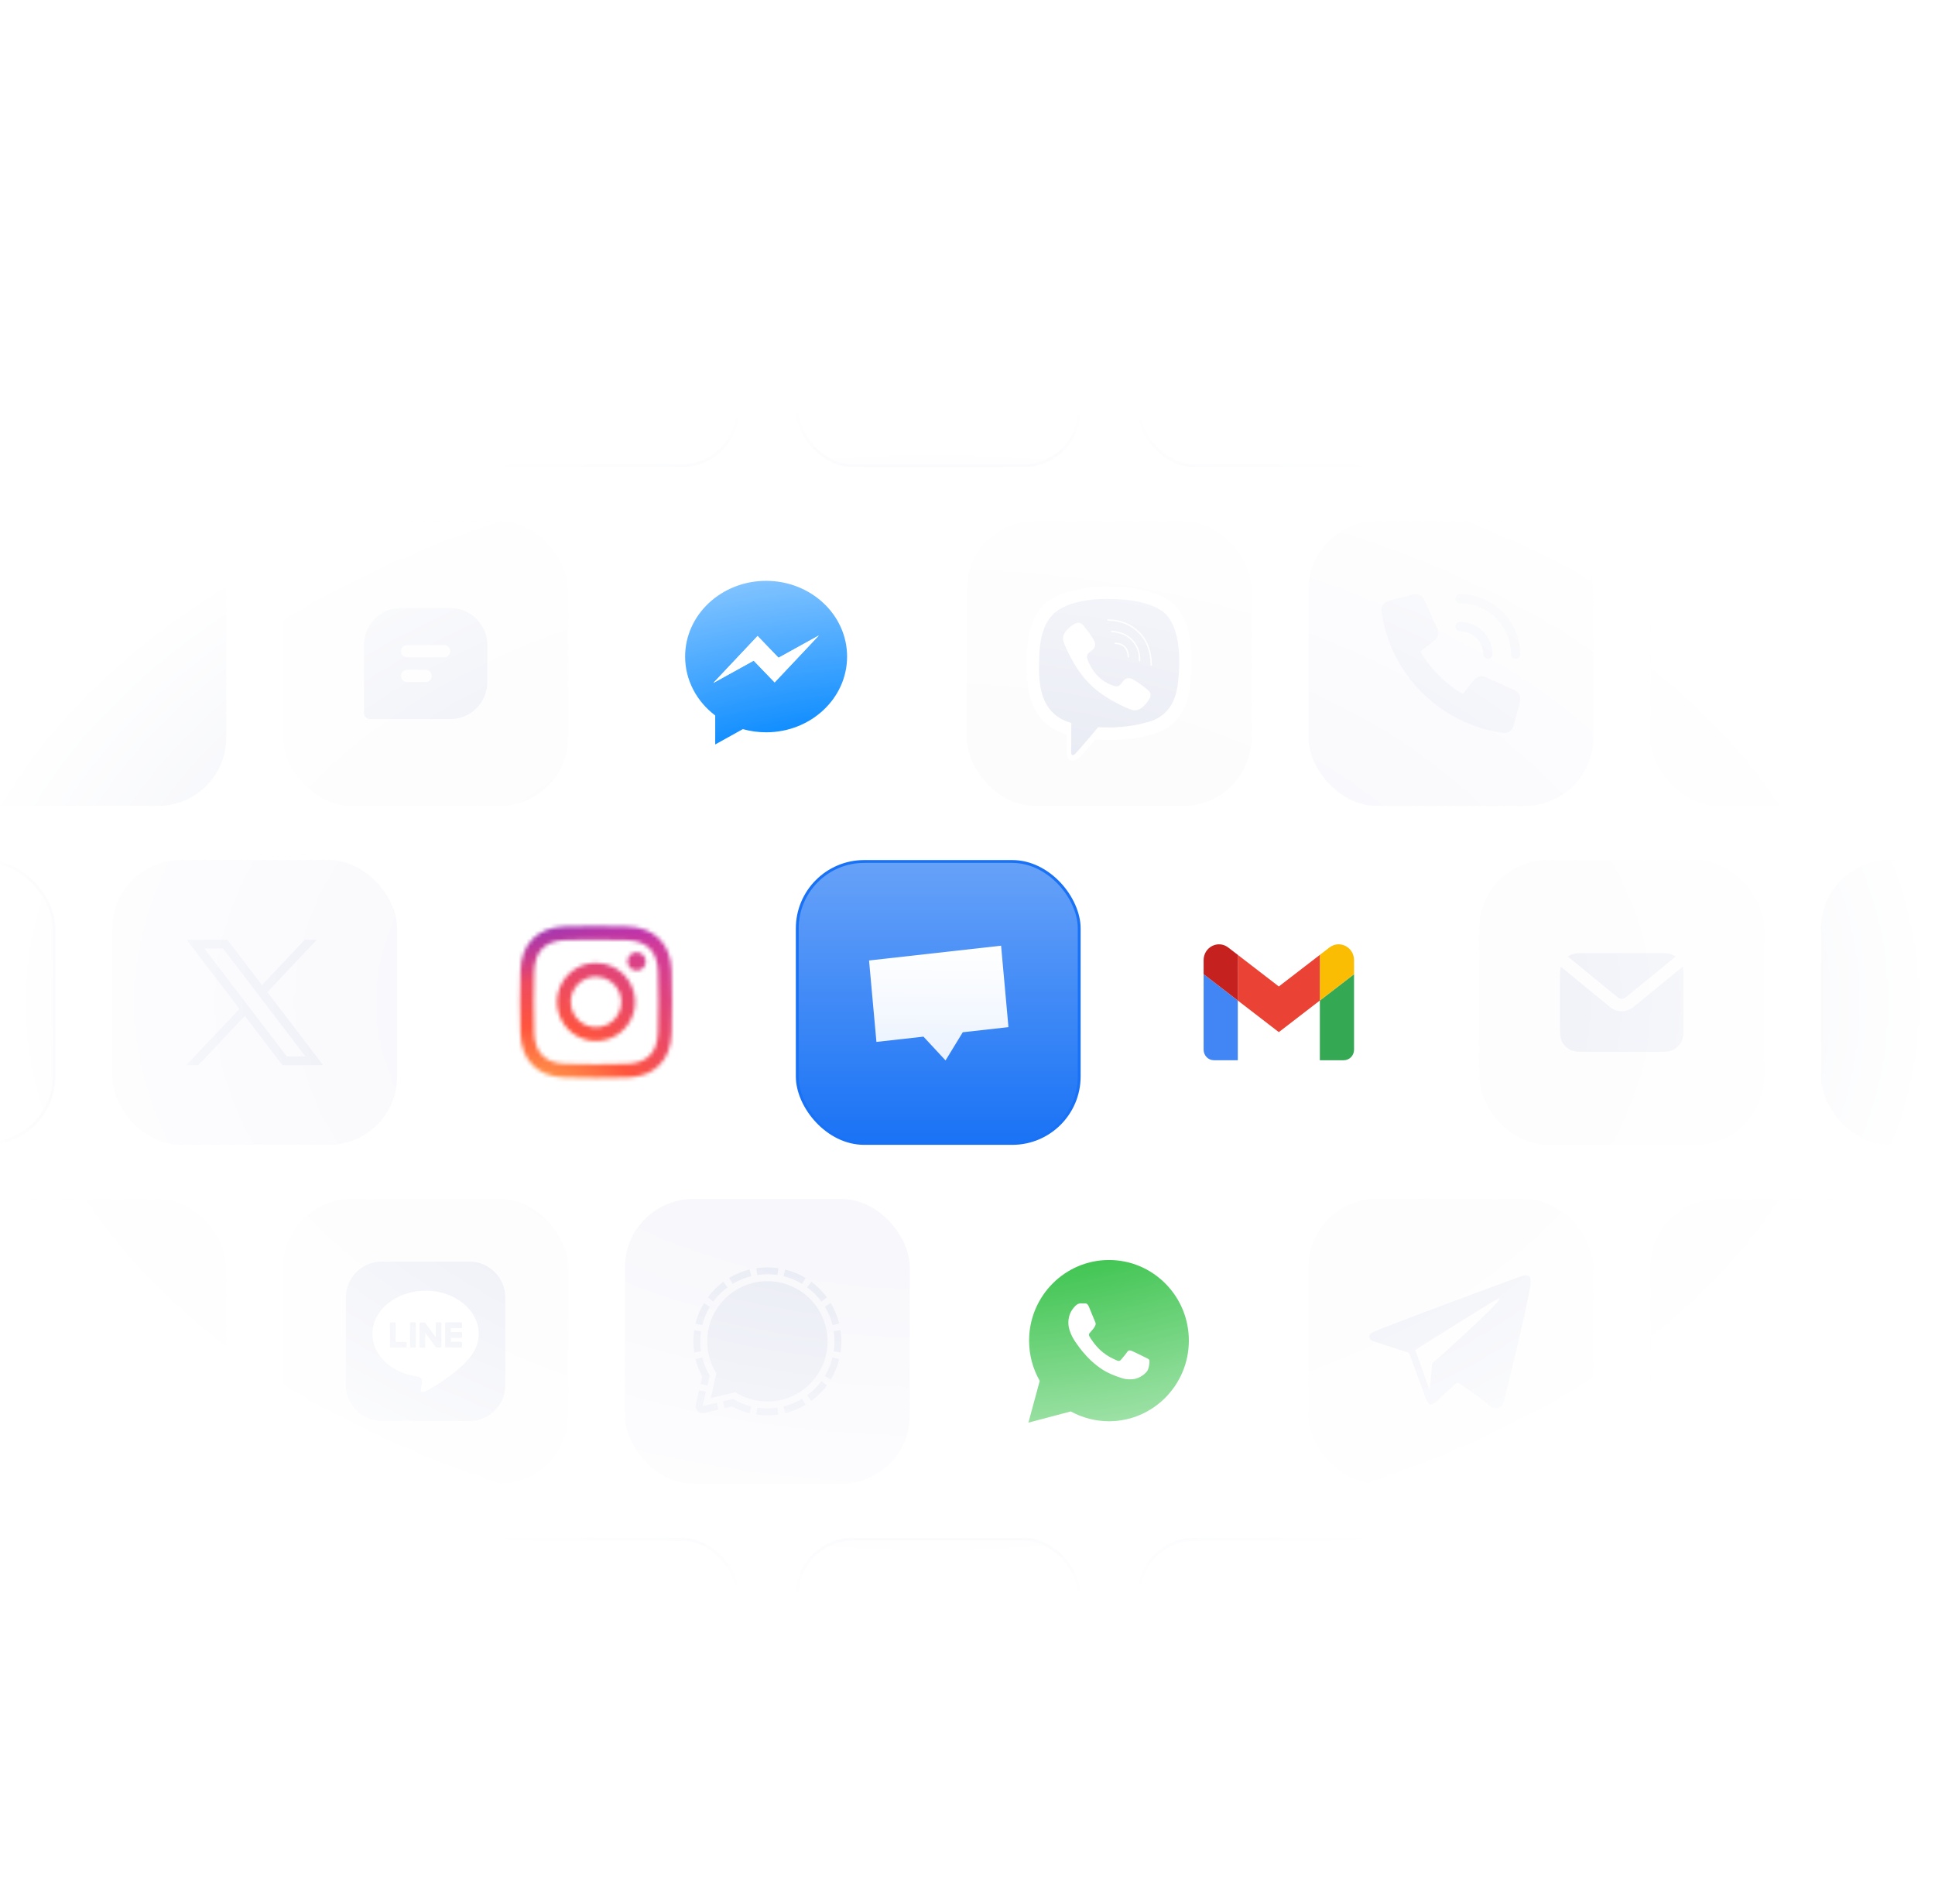 <svg fill="none" height="490" viewBox="0 0 498 490" width="498" xmlns="http://www.w3.org/2000/svg" xmlns:xlink="http://www.w3.org/1999/xlink"><filter id="a" color-interpolation-filters="sRGB" filterUnits="userSpaceOnUse" height="74.761" width="74.762" x="72.155" y="133.399"><feFlood flood-opacity="0" result="BackgroundImageFix"/><feColorMatrix in="SourceAlpha" result="hardAlpha" type="matrix" values="0 0 0 0 0 0 0 0 0 0 0 0 0 0 0 0 0 0 127 0"/><feMorphology in="SourceAlpha" operator="dilate" radius="0.733" result="effect1_dropShadow_2085_13843"/><feOffset/><feComposite in2="hardAlpha" operator="out"/><feColorMatrix type="matrix" values="0 0 0 0 0.863 0 0 0 0 0.875 0 0 0 0 0.918 0 0 0 0.25 0"/><feBlend in2="BackgroundImageFix" mode="normal" result="effect1_dropShadow_2085_13843"/><feBlend in="SourceGraphic" in2="effect1_dropShadow_2085_13843" mode="normal" result="shape"/></filter><filter id="b" color-interpolation-filters="sRGB" filterUnits="userSpaceOnUse" height="96.75" width="86.489" x="151.313" y="132.666"><feFlood flood-opacity="0" result="BackgroundImageFix"/><feColorMatrix in="SourceAlpha" result="hardAlpha" type="matrix" values="0 0 0 0 0 0 0 0 0 0 0 0 0 0 0 0 0 0 127 0"/><feOffset dy=".733"/><feGaussianBlur stdDeviation="1.099"/><feColorMatrix type="matrix" values="0 0 0 0 0.443 0 0 0 0 0.455 0 0 0 0 0.498 0 0 0 0.1 0"/><feBlend in2="BackgroundImageFix" mode="normal" result="effect1_dropShadow_2085_13843"/><feColorMatrix in="SourceAlpha" result="hardAlpha" type="matrix" values="0 0 0 0 0 0 0 0 0 0 0 0 0 0 0 0 0 0 127 0"/><feOffset dx="-.733" dy="3.665"/><feGaussianBlur stdDeviation="1.832"/><feColorMatrix type="matrix" values="0 0 0 0 0.443 0 0 0 0 0.455 0 0 0 0 0.498 0 0 0 0.09 0"/><feBlend in2="effect1_dropShadow_2085_13843" mode="normal" result="effect2_dropShadow_2085_13843"/><feColorMatrix in="SourceAlpha" result="hardAlpha" type="matrix" values="0 0 0 0 0 0 0 0 0 0 0 0 0 0 0 0 0 0 127 0"/><feOffset dx="-1.466" dy="8.795"/><feGaussianBlur stdDeviation="2.565"/><feColorMatrix type="matrix" values="0 0 0 0 0.443 0 0 0 0 0.455 0 0 0 0 0.498 0 0 0 0.05 0"/><feBlend in2="effect2_dropShadow_2085_13843" mode="normal" result="effect3_dropShadow_2085_13843"/><feColorMatrix in="SourceAlpha" result="hardAlpha" type="matrix" values="0 0 0 0 0 0 0 0 0 0 0 0 0 0 0 0 0 0 127 0"/><feOffset dx="-2.932" dy="15.392"/><feGaussianBlur stdDeviation="3.298"/><feColorMatrix type="matrix" values="0 0 0 0 0.443 0 0 0 0 0.455 0 0 0 0 0.498 0 0 0 0.01 0"/><feBlend in2="effect3_dropShadow_2085_13843" mode="normal" result="effect4_dropShadow_2085_13843"/><feColorMatrix in="SourceAlpha" result="hardAlpha" type="matrix" values="0 0 0 0 0 0 0 0 0 0 0 0 0 0 0 0 0 0 127 0"/><feMorphology in="SourceAlpha" operator="dilate" radius="0.733" result="effect5_dropShadow_2085_13843"/><feOffset/><feComposite in2="hardAlpha" operator="out"/><feColorMatrix type="matrix" values="0 0 0 0 0.863 0 0 0 0 0.875 0 0 0 0 0.918 0 0 0 0.25 0"/><feBlend in2="effect4_dropShadow_2085_13843" mode="normal" result="effect5_dropShadow_2085_13843"/><feBlend in="SourceGraphic" in2="effect5_dropShadow_2085_13843" mode="normal" result="shape"/></filter><filter id="c" color-interpolation-filters="sRGB" filterUnits="userSpaceOnUse" height="74.761" width="74.762" x="248.064" y="133.399"><feFlood flood-opacity="0" result="BackgroundImageFix"/><feColorMatrix in="SourceAlpha" result="hardAlpha" type="matrix" values="0 0 0 0 0 0 0 0 0 0 0 0 0 0 0 0 0 0 127 0"/><feMorphology in="SourceAlpha" operator="dilate" radius="0.733" result="effect1_dropShadow_2085_13843"/><feOffset/><feComposite in2="hardAlpha" operator="out"/><feColorMatrix type="matrix" values="0 0 0 0 0.863 0 0 0 0 0.875 0 0 0 0 0.918 0 0 0 0.25 0"/><feBlend in2="BackgroundImageFix" mode="normal" result="effect1_dropShadow_2085_13843"/><feBlend in="SourceGraphic" in2="effect1_dropShadow_2085_13843" mode="normal" result="shape"/></filter><filter id="d" color-interpolation-filters="sRGB" filterUnits="userSpaceOnUse" height="74.761" width="74.762" x="336.018" y="133.399"><feFlood flood-opacity="0" result="BackgroundImageFix"/><feColorMatrix in="SourceAlpha" result="hardAlpha" type="matrix" values="0 0 0 0 0 0 0 0 0 0 0 0 0 0 0 0 0 0 127 0"/><feMorphology in="SourceAlpha" operator="dilate" radius="0.733" result="effect1_dropShadow_2085_13843"/><feOffset/><feComposite in2="hardAlpha" operator="out"/><feColorMatrix type="matrix" values="0 0 0 0 0.863 0 0 0 0 0.875 0 0 0 0 0.918 0 0 0 0.5 0"/><feBlend in2="BackgroundImageFix" mode="normal" result="effect1_dropShadow_2085_13843"/><feBlend in="SourceGraphic" in2="effect1_dropShadow_2085_13843" mode="normal" result="shape"/></filter><filter id="e" color-interpolation-filters="sRGB" filterUnits="userSpaceOnUse" height="74.761" width="74.762" x="423.973" y="133.399"><feFlood flood-opacity="0" result="BackgroundImageFix"/><feColorMatrix in="SourceAlpha" result="hardAlpha" type="matrix" values="0 0 0 0 0 0 0 0 0 0 0 0 0 0 0 0 0 0 127 0"/><feMorphology in="SourceAlpha" operator="dilate" radius="0.733" result="effect1_dropShadow_2085_13843"/><feOffset/><feComposite in2="hardAlpha" operator="out"/><feColorMatrix type="matrix" values="0 0 0 0 0.863 0 0 0 0 0.875 0 0 0 0 0.918 0 0 0 0.25 0"/><feBlend in2="BackgroundImageFix" mode="normal" result="effect1_dropShadow_2085_13843"/><feBlend in="SourceGraphic" in2="effect1_dropShadow_2085_13843" mode="normal" result="shape"/></filter><filter id="f" color-interpolation-filters="sRGB" filterUnits="userSpaceOnUse" height="74.761" width="74.762" x="28.177" y="220.62"><feFlood flood-opacity="0" result="BackgroundImageFix"/><feColorMatrix in="SourceAlpha" result="hardAlpha" type="matrix" values="0 0 0 0 0 0 0 0 0 0 0 0 0 0 0 0 0 0 127 0"/><feMorphology in="SourceAlpha" operator="dilate" radius="0.733" result="effect1_dropShadow_2085_13843"/><feOffset/><feComposite in2="hardAlpha" operator="out"/><feColorMatrix type="matrix" values="0 0 0 0 0.863 0 0 0 0 0.875 0 0 0 0 0.918 0 0 0 0.5 0"/><feBlend in2="BackgroundImageFix" mode="normal" result="effect1_dropShadow_2085_13843"/><feBlend in="SourceGraphic" in2="effect1_dropShadow_2085_13843" mode="normal" result="shape"/></filter><filter id="g" color-interpolation-filters="sRGB" filterUnits="userSpaceOnUse" height="96.75" width="86.489" x="107.337" y="219.887"><feFlood flood-opacity="0" result="BackgroundImageFix"/><feColorMatrix in="SourceAlpha" result="hardAlpha" type="matrix" values="0 0 0 0 0 0 0 0 0 0 0 0 0 0 0 0 0 0 127 0"/><feOffset dy=".733"/><feGaussianBlur stdDeviation="1.099"/><feColorMatrix type="matrix" values="0 0 0 0 0.443 0 0 0 0 0.455 0 0 0 0 0.498 0 0 0 0.1 0"/><feBlend in2="BackgroundImageFix" mode="normal" result="effect1_dropShadow_2085_13843"/><feColorMatrix in="SourceAlpha" result="hardAlpha" type="matrix" values="0 0 0 0 0 0 0 0 0 0 0 0 0 0 0 0 0 0 127 0"/><feOffset dx="-.733" dy="3.665"/><feGaussianBlur stdDeviation="1.832"/><feColorMatrix type="matrix" values="0 0 0 0 0.443 0 0 0 0 0.455 0 0 0 0 0.498 0 0 0 0.09 0"/><feBlend in2="effect1_dropShadow_2085_13843" mode="normal" result="effect2_dropShadow_2085_13843"/><feColorMatrix in="SourceAlpha" result="hardAlpha" type="matrix" values="0 0 0 0 0 0 0 0 0 0 0 0 0 0 0 0 0 0 127 0"/><feOffset dx="-1.466" dy="8.795"/><feGaussianBlur stdDeviation="2.565"/><feColorMatrix type="matrix" values="0 0 0 0 0.443 0 0 0 0 0.455 0 0 0 0 0.498 0 0 0 0.05 0"/><feBlend in2="effect2_dropShadow_2085_13843" mode="normal" result="effect3_dropShadow_2085_13843"/><feColorMatrix in="SourceAlpha" result="hardAlpha" type="matrix" values="0 0 0 0 0 0 0 0 0 0 0 0 0 0 0 0 0 0 127 0"/><feOffset dx="-2.932" dy="15.392"/><feGaussianBlur stdDeviation="3.298"/><feColorMatrix type="matrix" values="0 0 0 0 0.443 0 0 0 0 0.455 0 0 0 0 0.498 0 0 0 0.01 0"/><feBlend in2="effect3_dropShadow_2085_13843" mode="normal" result="effect4_dropShadow_2085_13843"/><feColorMatrix in="SourceAlpha" result="hardAlpha" type="matrix" values="0 0 0 0 0 0 0 0 0 0 0 0 0 0 0 0 0 0 127 0"/><feMorphology in="SourceAlpha" operator="dilate" radius="0.733" result="effect5_dropShadow_2085_13843"/><feOffset/><feComposite in2="hardAlpha" operator="out"/><feColorMatrix type="matrix" values="0 0 0 0 0.863 0 0 0 0 0.875 0 0 0 0 0.918 0 0 0 0.25 0"/><feBlend in2="effect4_dropShadow_2085_13843" mode="normal" result="effect5_dropShadow_2085_13843"/><feBlend in="SourceGraphic" in2="effect5_dropShadow_2085_13843" mode="normal" result="shape"/></filter><filter id="h" color-interpolation-filters="sRGB" filterUnits="userSpaceOnUse" height="96.75" width="86.489" x="283.246" y="219.887"><feFlood flood-opacity="0" result="BackgroundImageFix"/><feColorMatrix in="SourceAlpha" result="hardAlpha" type="matrix" values="0 0 0 0 0 0 0 0 0 0 0 0 0 0 0 0 0 0 127 0"/><feOffset dy=".733"/><feGaussianBlur stdDeviation="1.099"/><feColorMatrix type="matrix" values="0 0 0 0 0.443 0 0 0 0 0.455 0 0 0 0 0.498 0 0 0 0.1 0"/><feBlend in2="BackgroundImageFix" mode="normal" result="effect1_dropShadow_2085_13843"/><feColorMatrix in="SourceAlpha" result="hardAlpha" type="matrix" values="0 0 0 0 0 0 0 0 0 0 0 0 0 0 0 0 0 0 127 0"/><feOffset dx="-.733" dy="3.665"/><feGaussianBlur stdDeviation="1.832"/><feColorMatrix type="matrix" values="0 0 0 0 0.443 0 0 0 0 0.455 0 0 0 0 0.498 0 0 0 0.09 0"/><feBlend in2="effect1_dropShadow_2085_13843" mode="normal" result="effect2_dropShadow_2085_13843"/><feColorMatrix in="SourceAlpha" result="hardAlpha" type="matrix" values="0 0 0 0 0 0 0 0 0 0 0 0 0 0 0 0 0 0 127 0"/><feOffset dx="-1.466" dy="8.795"/><feGaussianBlur stdDeviation="2.565"/><feColorMatrix type="matrix" values="0 0 0 0 0.443 0 0 0 0 0.455 0 0 0 0 0.498 0 0 0 0.05 0"/><feBlend in2="effect2_dropShadow_2085_13843" mode="normal" result="effect3_dropShadow_2085_13843"/><feColorMatrix in="SourceAlpha" result="hardAlpha" type="matrix" values="0 0 0 0 0 0 0 0 0 0 0 0 0 0 0 0 0 0 127 0"/><feOffset dx="-2.932" dy="15.392"/><feGaussianBlur stdDeviation="3.298"/><feColorMatrix type="matrix" values="0 0 0 0 0.443 0 0 0 0 0.455 0 0 0 0 0.498 0 0 0 0.01 0"/><feBlend in2="effect3_dropShadow_2085_13843" mode="normal" result="effect4_dropShadow_2085_13843"/><feColorMatrix in="SourceAlpha" result="hardAlpha" type="matrix" values="0 0 0 0 0 0 0 0 0 0 0 0 0 0 0 0 0 0 127 0"/><feMorphology in="SourceAlpha" operator="dilate" radius="0.733" result="effect5_dropShadow_2085_13843"/><feOffset/><feComposite in2="hardAlpha" operator="out"/><feColorMatrix type="matrix" values="0 0 0 0 0.863 0 0 0 0 0.875 0 0 0 0 0.918 0 0 0 0.25 0"/><feBlend in2="effect4_dropShadow_2085_13843" mode="normal" result="effect5_dropShadow_2085_13843"/><feBlend in="SourceGraphic" in2="effect5_dropShadow_2085_13843" mode="normal" result="shape"/></filter><filter id="i" color-interpolation-filters="sRGB" filterUnits="userSpaceOnUse" height="74.761" width="74.762" x="379.996" y="220.62"><feFlood flood-opacity="0" result="BackgroundImageFix"/><feColorMatrix in="SourceAlpha" result="hardAlpha" type="matrix" values="0 0 0 0 0 0 0 0 0 0 0 0 0 0 0 0 0 0 127 0"/><feMorphology in="SourceAlpha" operator="dilate" radius="0.733" result="effect1_dropShadow_2085_13843"/><feOffset/><feComposite in2="hardAlpha" operator="out"/><feColorMatrix type="matrix" values="0 0 0 0 0.863 0 0 0 0 0.875 0 0 0 0 0.918 0 0 0 0.25 0"/><feBlend in2="BackgroundImageFix" mode="normal" result="effect1_dropShadow_2085_13843"/><feBlend in="SourceGraphic" in2="effect1_dropShadow_2085_13843" mode="normal" result="shape"/></filter><filter id="j" color-interpolation-filters="sRGB" filterUnits="userSpaceOnUse" height="74.761" width="74.762" x="-15.8" y="307.842"><feFlood flood-opacity="0" result="BackgroundImageFix"/><feColorMatrix in="SourceAlpha" result="hardAlpha" type="matrix" values="0 0 0 0 0 0 0 0 0 0 0 0 0 0 0 0 0 0 127 0"/><feMorphology in="SourceAlpha" operator="dilate" radius="0.733" result="effect1_dropShadow_2085_13843"/><feOffset/><feComposite in2="hardAlpha" operator="out"/><feColorMatrix type="matrix" values="0 0 0 0 0.863 0 0 0 0 0.875 0 0 0 0 0.918 0 0 0 0.25 0"/><feBlend in2="BackgroundImageFix" mode="normal" result="effect1_dropShadow_2085_13843"/><feBlend in="SourceGraphic" in2="effect1_dropShadow_2085_13843" mode="normal" result="shape"/></filter><filter id="k" color-interpolation-filters="sRGB" filterUnits="userSpaceOnUse" height="74.761" width="74.762" x="72.155" y="307.842"><feFlood flood-opacity="0" result="BackgroundImageFix"/><feColorMatrix in="SourceAlpha" result="hardAlpha" type="matrix" values="0 0 0 0 0 0 0 0 0 0 0 0 0 0 0 0 0 0 127 0"/><feMorphology in="SourceAlpha" operator="dilate" radius="0.733" result="effect1_dropShadow_2085_13843"/><feOffset/><feComposite in2="hardAlpha" operator="out"/><feColorMatrix type="matrix" values="0 0 0 0 0.863 0 0 0 0 0.875 0 0 0 0 0.918 0 0 0 0.25 0"/><feBlend in2="BackgroundImageFix" mode="normal" result="effect1_dropShadow_2085_13843"/><feBlend in="SourceGraphic" in2="effect1_dropShadow_2085_13843" mode="normal" result="shape"/></filter><filter id="l" color-interpolation-filters="sRGB" filterUnits="userSpaceOnUse" height="74.761" width="74.762" x="160.109" y="307.842"><feFlood flood-opacity="0" result="BackgroundImageFix"/><feColorMatrix in="SourceAlpha" result="hardAlpha" type="matrix" values="0 0 0 0 0 0 0 0 0 0 0 0 0 0 0 0 0 0 127 0"/><feMorphology in="SourceAlpha" operator="dilate" radius="0.733" result="effect1_dropShadow_2085_13843"/><feOffset/><feComposite in2="hardAlpha" operator="out"/><feColorMatrix type="matrix" values="0 0 0 0 0.863 0 0 0 0 0.875 0 0 0 0 0.918 0 0 0 0.5 0"/><feBlend in2="BackgroundImageFix" mode="normal" result="effect1_dropShadow_2085_13843"/><feBlend in="SourceGraphic" in2="effect1_dropShadow_2085_13843" mode="normal" result="shape"/></filter><filter id="m" color-interpolation-filters="sRGB" filterUnits="userSpaceOnUse" height="96.75" width="86.489" x="239.268" y="307.109"><feFlood flood-opacity="0" result="BackgroundImageFix"/><feColorMatrix in="SourceAlpha" result="hardAlpha" type="matrix" values="0 0 0 0 0 0 0 0 0 0 0 0 0 0 0 0 0 0 127 0"/><feOffset dy=".733"/><feGaussianBlur stdDeviation="1.099"/><feColorMatrix type="matrix" values="0 0 0 0 0.443 0 0 0 0 0.455 0 0 0 0 0.498 0 0 0 0.1 0"/><feBlend in2="BackgroundImageFix" mode="normal" result="effect1_dropShadow_2085_13843"/><feColorMatrix in="SourceAlpha" result="hardAlpha" type="matrix" values="0 0 0 0 0 0 0 0 0 0 0 0 0 0 0 0 0 0 127 0"/><feOffset dx="-.733" dy="3.665"/><feGaussianBlur stdDeviation="1.832"/><feColorMatrix type="matrix" values="0 0 0 0 0.443 0 0 0 0 0.455 0 0 0 0 0.498 0 0 0 0.09 0"/><feBlend in2="effect1_dropShadow_2085_13843" mode="normal" result="effect2_dropShadow_2085_13843"/><feColorMatrix in="SourceAlpha" result="hardAlpha" type="matrix" values="0 0 0 0 0 0 0 0 0 0 0 0 0 0 0 0 0 0 127 0"/><feOffset dx="-1.466" dy="8.795"/><feGaussianBlur stdDeviation="2.565"/><feColorMatrix type="matrix" values="0 0 0 0 0.443 0 0 0 0 0.455 0 0 0 0 0.498 0 0 0 0.05 0"/><feBlend in2="effect2_dropShadow_2085_13843" mode="normal" result="effect3_dropShadow_2085_13843"/><feColorMatrix in="SourceAlpha" result="hardAlpha" type="matrix" values="0 0 0 0 0 0 0 0 0 0 0 0 0 0 0 0 0 0 127 0"/><feOffset dx="-2.932" dy="15.392"/><feGaussianBlur stdDeviation="3.298"/><feColorMatrix type="matrix" values="0 0 0 0 0.443 0 0 0 0 0.455 0 0 0 0 0.498 0 0 0 0.01 0"/><feBlend in2="effect3_dropShadow_2085_13843" mode="normal" result="effect4_dropShadow_2085_13843"/><feColorMatrix in="SourceAlpha" result="hardAlpha" type="matrix" values="0 0 0 0 0 0 0 0 0 0 0 0 0 0 0 0 0 0 127 0"/><feMorphology in="SourceAlpha" operator="dilate" radius="0.733" result="effect5_dropShadow_2085_13843"/><feOffset/><feComposite in2="hardAlpha" operator="out"/><feColorMatrix type="matrix" values="0 0 0 0 0.863 0 0 0 0 0.875 0 0 0 0 0.918 0 0 0 0.25 0"/><feBlend in2="effect4_dropShadow_2085_13843" mode="normal" result="effect5_dropShadow_2085_13843"/><feBlend in="SourceGraphic" in2="effect5_dropShadow_2085_13843" mode="normal" result="shape"/></filter><filter id="n" color-interpolation-filters="sRGB" filterUnits="userSpaceOnUse" height="74.761" width="74.762" x="336.018" y="307.842"><feFlood flood-opacity="0" result="BackgroundImageFix"/><feColorMatrix in="SourceAlpha" result="hardAlpha" type="matrix" values="0 0 0 0 0 0 0 0 0 0 0 0 0 0 0 0 0 0 127 0"/><feMorphology in="SourceAlpha" operator="dilate" radius="0.733" result="effect1_dropShadow_2085_13843"/><feOffset/><feComposite in2="hardAlpha" operator="out"/><feColorMatrix type="matrix" values="0 0 0 0 0.863 0 0 0 0 0.875 0 0 0 0 0.918 0 0 0 0.25 0"/><feBlend in2="BackgroundImageFix" mode="normal" result="effect1_dropShadow_2085_13843"/><feBlend in="SourceGraphic" in2="effect1_dropShadow_2085_13843" mode="normal" result="shape"/></filter><filter id="o" color-interpolation-filters="sRGB" filterUnits="userSpaceOnUse" height="74.761" width="74.762" x="423.973" y="307.842"><feFlood flood-opacity="0" result="BackgroundImageFix"/><feColorMatrix in="SourceAlpha" result="hardAlpha" type="matrix" values="0 0 0 0 0 0 0 0 0 0 0 0 0 0 0 0 0 0 127 0"/><feMorphology in="SourceAlpha" operator="dilate" radius="0.733" result="effect1_dropShadow_2085_13843"/><feOffset/><feComposite in2="hardAlpha" operator="out"/><feColorMatrix type="matrix" values="0 0 0 0 0.863 0 0 0 0 0.875 0 0 0 0 0.918 0 0 0 0.25 0"/><feBlend in2="BackgroundImageFix" mode="normal" result="effect1_dropShadow_2085_13843"/><feBlend in="SourceGraphic" in2="effect1_dropShadow_2085_13843" mode="normal" result="shape"/></filter><radialGradient id="p" cx="0" cy="0" gradientTransform="matrix(0 155.753 -258 0 240 258)" gradientUnits="userSpaceOnUse" r="1"><stop offset=".435" stop-color="#d9d9d9"/><stop offset="1" stop-color="#d9d9d9" stop-opacity="0"/></radialGradient><radialGradient id="q" cx="0" cy="0" gradientTransform="matrix(0 -72.565 67.478 0 136.569 300.426)" gradientUnits="userSpaceOnUse" r="1"><stop offset="0" stop-color="#fd5"/><stop offset=".1" stop-color="#fd5"/><stop offset=".5" stop-color="#ff543e"/><stop offset="1" stop-color="#c837ab"/></radialGradient><radialGradient id="r" cx="0" cy="0" gradientTransform="matrix(6.367 31.8 -131.076 26.245 104.583 226.412)" gradientUnits="userSpaceOnUse" r="1"><stop offset="0" stop-color="#3771c8"/><stop offset=".128" stop-color="#3771c8"/><stop offset="1" stop-color="#60f" stop-opacity="0"/></radialGradient><linearGradient id="s" gradientUnits="userSpaceOnUse" x1="241.467" x2="241.467" y1="221.353" y2="294.649"><stop offset="0" stop-color="#fff"/><stop offset="1" stop-color="#fff" stop-opacity="0"/></linearGradient><linearGradient id="t" gradientUnits="userSpaceOnUse" x1="241.655" x2="241.524" y1="243.322" y2="272.914"><stop offset="0" stop-color="#fff"/><stop offset="1" stop-color="#fff" stop-opacity=".9"/></linearGradient><clipPath id="u"><path d="m89.013 324.7h41.045v41.045h-41.045z"/></clipPath><mask id="v" height="516" maskUnits="userSpaceOnUse" width="516" x="-18" y="0"><circle cx="240" cy="258" fill="url(#p)" r="258"/></mask><mask id="w" height="40" maskUnits="userSpaceOnUse" width="40" x="133" y="238"><path d="m153.397 238.316c-5.314 0-5.981.023-8.068.117-1.623.033-3.229.34-4.749.91-1.3.502-2.481 1.271-3.467 2.256s-1.755 2.165-2.258 3.464c-.57 1.52-.878 3.126-.91 4.75-.093 2.086-.117 2.753-.117 8.073 0 5.319.024 5.978.119 8.064.032 1.623.34 3.228.908 4.748.503 1.299 1.271 2.479 2.255 3.464.985.985 2.165 1.754 3.464 2.258 1.52.568 3.127.875 4.75.908 2.087.095 2.754.119 8.067.119s5.979-.024 8.067-.119c1.623-.033 3.23-.34 4.751-.908 1.3-.504 2.48-1.273 3.465-2.259.985-.985 1.754-2.165 2.257-3.464.567-1.521.874-3.127.91-4.75.094-2.086.117-2.751.117-8.064s-.023-5.98-.117-8.067c-.035-1.622-.343-3.227-.91-4.747-.502-1.3-1.271-2.48-2.257-3.466-.985-.985-2.166-1.754-3.466-2.256-1.522-.569-3.129-.877-4.753-.91-2.087-.094-2.752-.117-8.068-.117zm-1.755 3.532h1.755c5.225 0 5.845.018 7.907.112 1.24.015 2.469.243 3.633.674.844.326 1.61.824 2.249 1.464.64.639 1.138 1.405 1.464 2.248.431 1.163.659 2.392.674 3.632.093 2.062.115 2.682.115 7.903s-.022 5.84-.115 7.902c-.015 1.241-.243 2.469-.674 3.632-.326.843-.825 1.609-1.464 2.248s-1.405 1.137-2.249 1.463c-1.163.432-2.392.66-3.633.674-2.062.093-2.682.113-7.907.113s-5.844-.02-7.906-.113c-1.241-.015-2.47-.244-3.634-.675-.844-.326-1.61-.824-2.25-1.463-.639-.639-1.138-1.405-1.464-2.248-.432-1.163-.66-2.391-.674-3.632-.095-2.062-.114-2.682-.114-7.906 0-5.225.019-5.841.114-7.903.014-1.24.242-2.469.674-3.632.325-.844.824-1.61 1.464-2.25.639-.639 1.406-1.138 2.25-1.463 1.163-.433 2.393-.661 3.634-.675 1.804-.082 2.505-.106 6.151-.11zm12.2 3.248c-.465 0-.919.138-1.305.396-.387.258-.688.625-.865 1.054-.178.429-.225.901-.134 1.356.091.456.315.874.643 1.202.329.328.748.552 1.203.642.456.091.928.044 1.357-.134s.796-.479 1.054-.865.395-.84.395-1.304c0-.309-.061-.614-.179-.899-.118-.284-.291-.543-.509-.761s-.477-.391-.762-.508c-.285-.118-.59-.179-.898-.179zm-10.445 2.736c-1.988-.001-3.932.587-5.586 1.69s-2.943 2.671-3.705 4.507c-.762 1.835-.962 3.856-.575 5.805s1.344 3.74 2.749 5.145c1.406 1.406 3.197 2.364 5.147 2.752s3.971.189 5.808-.571c1.837-.761 3.407-2.048 4.512-3.701 1.104-1.652 1.694-3.595 1.693-5.582 0-2.663-1.058-5.217-2.941-7.1-1.883-1.884-4.438-2.943-7.102-2.945zm0 3.532c1.291 0 2.553.383 3.626 1.101 1.073.717 1.909 1.736 2.402 2.928s.622 2.504.369 3.769c-.252 1.265-.875 2.427-1.788 3.339-.914.911-2.077 1.532-3.343 1.782-1.266.251-2.578.12-3.77-.375s-2.211-1.332-2.927-2.406c-.715-1.073-1.097-2.335-1.095-3.625 0-.856.169-1.704.497-2.495.328-.792.809-1.51 1.415-2.116.606-.605 1.326-1.085 2.117-1.413.792-.327 1.64-.495 2.497-.495z" fill="#fff"/></mask><g mask="url(#v)"><g stroke="#eaecf5" stroke-width=".733"><g fill="#fcfcfd"><rect height="72.562" rx="14.293" width="72.562" x="-58.678" y="47.276"/><rect height="72.562" rx="14.293" width="72.562" x="29.277" y="47.276"/><rect height="72.562" rx="14.293" width="72.562" x="117.232" y="47.276"/><rect height="72.562" rx="14.293" width="72.562" x="205.186" y="47.276"/><rect height="72.562" rx="14.293" width="72.562" x="293.141" y="47.276"/><rect height="72.562" rx="14.293" width="72.562" x="381.095" y="47.276"/><rect height="72.562" rx="14.293" width="72.562" x="469.05" y="47.276"/></g><rect fill="#eaecf5" height="72.562" rx="17.224" width="72.562" x="-14.701" y="134.498"/></g><g filter="url(#a)"><rect fill="#fcfcfd" height="73.296" rx="17.591" width="73.296" x="72.888" y="134.132"/></g><path clip-rule="evenodd" d="m93.655 166.016c0-5.262 4.266-9.528 9.529-9.528h12.704c5.263 0 9.529 4.266 9.529 9.528v9.529c0 5.262-4.266 9.528-9.529 9.528h-20.645c-.877 0-1.588-.711-1.588-1.588zm11.117 0c-.877 0-1.588.711-1.588 1.589 0 .877.711 1.588 1.588 1.588h9.528c.877 0 1.588-.711 1.588-1.588 0-.878-.711-1.589-1.588-1.589zm0 6.353c-.877 0-1.588.711-1.588 1.588s.711 1.588 1.588 1.588h4.764c.877 0 1.588-.711 1.588-1.588s-.711-1.588-1.588-1.588z" fill="#eaecf5" fill-rule="evenodd"/><g filter="url(#b)"><rect fill="#fff" height="73.296" rx="17.591" width="73.296" x="160.842" y="134.132"/></g><path d="m197.17 149.491c-11.511 0-20.843 8.726-20.843 19.49 0 6.123 3.021 11.587 7.743 15.16v7.459l7.113-3.945c1.896.531 3.906.816 5.987.816 11.511 0 20.842-8.726 20.842-19.49 0-10.765-9.331-19.49-20.842-19.49zm2.195 26.136-5.391-5.601-10.381 5.742 11.382-12.078 5.391 5.6 10.382-5.741z" fill="#0086ff"/><path d="m199.365 175.626-5.391-5.6-10.381 5.742 11.382-12.079 5.391 5.601 10.381-5.741z" fill="#fff"/><g filter="url(#c)"><rect fill="#fcfcfd" height="73.296" rx="17.591" width="73.296" x="248.797" y="134.132"/></g><path d="m301.907 155.36c-1.114-1.028-5.613-4.293-15.634-4.338 0 0-11.817-.712-17.578 4.572-3.207 3.207-4.335 7.9-4.454 13.719s-.273 16.723 10.238 19.68h.01l-.006 4.511s-.068 1.827 1.135 2.2c1.455.451 2.309-.937 3.698-2.433.762-.822 1.815-2.029 2.608-2.951 7.189.605 12.718-.778 13.346-.982 1.451-.471 9.665-1.523 11-12.427 1.379-11.238-.667-18.347-4.363-21.551z" fill="#fff"/><path d="m299.567 157.628c-.941-.855-5.003-3.407-13.48-3.444 0 0-10.038-.66-14.911 3.754-2.712 2.677-3.625 6.659-3.726 11.519-.1 4.859-.619 14.142 8.269 16.611 0 0-.035 6.892-.039 7.497 0 .424.068.714.31.773.174.043.435-.047.657-.268 1.421-1.428 5.971-6.917 5.971-6.917 6.105.399 10.962-.807 11.484-.977 1.232-.396 7.894-.968 9.021-10.075 1.165-9.387-.428-15.795-3.556-18.473z" fill="#eaecf5"/><path d="m290.399 169.059c-.111-2.223-1.24-3.39-3.387-3.502" stroke="#fff" stroke-linecap="round" stroke-linejoin="round" stroke-width=".353"/><path d="m293.3 170.034c.045-2.071-.569-3.801-1.84-5.19-1.277-1.395-3.046-2.163-5.314-2.329" stroke="#fff" stroke-linecap="round" stroke-linejoin="round" stroke-width=".353"/><path d="m296.288 171.197c-.028-3.593-1.101-6.423-3.221-8.49s-4.757-3.111-7.91-3.133" stroke="#fff" stroke-linecap="round" stroke-linejoin="round" stroke-width=".353"/><path d="m287.123 176.649s.797.067 1.226-.461l.836-1.052c.404-.522 1.377-.855 2.33-.323.715.407 1.408.85 2.078 1.327.633.465 1.928 1.546 1.933 1.546.617.521.759 1.286.339 2.093 0 .004-.003.012-.003.017-.463.802-1.051 1.525-1.741 2.143-.008.004-.008.008-.015.012-.6.501-1.189.786-1.768.854-.085.015-.172.021-.258.016-.255.003-.509-.036-.752-.115l-.018-.028c-.892-.251-2.38-.88-4.859-2.248-1.434-.782-2.8-1.684-4.082-2.696-.643-.508-1.256-1.051-1.836-1.629l-.062-.062-.062-.061-.062-.062c-.021-.02-.041-.041-.062-.062-.577-.58-1.121-1.193-1.628-1.836-1.012-1.282-1.914-2.647-2.696-4.082-1.368-2.479-1.997-3.966-2.248-4.859l-.028-.019c-.079-.242-.118-.496-.115-.751-.005-.087.001-.173.016-.258.072-.578.357-1.168.855-1.769.004-.008.008-.008.012-.016.618-.69 1.341-1.277 2.144-1.739.004 0 .012-.005.016-.005.807-.42 1.572-.277 2.093.337.004.004 1.083 1.299 1.546 1.932.477.671.92 1.365 1.327 2.08.531.952.198 1.928-.323 2.33l-1.053.836c-.531.429-.461 1.226-.461 1.226s1.559 5.898 7.381 7.384z" fill="#fff"/><g filter="url(#d)"><rect fill="#f8f8fc" height="73.296" rx="17.591" width="73.296" x="336.751" y="134.132"/></g><path d="m390.072 169.587c-.316 0-.619-.125-.843-.349-.223-.223-.348-.526-.348-.842-.005-3.473-1.386-6.803-3.842-9.259-2.457-2.457-5.787-3.838-9.26-3.842-.316 0-.619-.126-.842-.349-.224-.224-.349-.526-.349-.842s.125-.619.349-.843c.223-.223.526-.348.842-.348 4.105.004 8.041 1.637 10.943 4.54 2.903 2.903 4.536 6.838 4.541 10.943 0 .316-.126.619-.349.842-.224.224-.527.349-.842.349z" fill="#eaecf5"/><path d="m382.925 169.587c-.316 0-.619-.125-.842-.349-.223-.223-.349-.526-.349-.842-.002-1.579-.63-3.092-1.746-4.209-1.117-1.116-2.63-1.744-4.209-1.746-.316 0-.619-.126-.842-.349-.224-.223-.349-.526-.349-.842s.125-.619.349-.842c.223-.224.526-.349.842-.349 2.21.002 4.33.882 5.893 2.445s2.442 3.682 2.444 5.892c0 .316-.125.619-.349.842-.223.224-.526.349-.842.349z" fill="#eaecf5"/><path d="m379.387 174.98-2.912 3.641c-4.51-2.651-8.269-6.409-10.92-10.919l3.642-2.912c.426-.342.727-.815.856-1.346.13-.531.08-1.09-.142-1.589l-3.318-7.472c-.238-.536-.658-.97-1.186-1.225-.529-.255-1.13-.313-1.698-.166l-6.312 1.639c-.59.153-1.104.517-1.443 1.024s-.481 1.12-.397 1.724c1.108 7.894 4.756 15.212 10.393 20.848 5.636 5.636 12.954 9.285 20.848 10.393.603.084 1.216-.057 1.722-.396s.871-.851 1.024-1.44l1.639-6.313c.147-.567.088-1.168-.166-1.695-.255-.528-.688-.948-1.224-1.186l-7.471-3.322c-.499-.222-1.058-.272-1.589-.144-.531.129-1.004.43-1.346.856z" fill="#eaecf5"/><g filter="url(#e)"><rect fill="#fcfcfd" height="73.296" rx="17.591" width="73.296" x="424.706" y="134.132"/></g><rect fill="#fcfcfd" height="72.562" rx="17.224" stroke="#eaecf5" stroke-width=".733" width="72.562" x="-58.678" y="221.72"/><g filter="url(#f)"><rect fill="#f8f8fc" height="73.296" rx="17.591" width="73.296" x="28.91" y="221.353"/></g><path d="m48.051 241.875 13.583 17.788-13.669 14.462h3.076l11.967-12.662 9.669 12.662h10.469l-14.348-18.788 12.723-13.462h-3.076l-11.021 11.662-8.905-11.662zm4.524 2.22h4.809l21.238 27.811h-4.809z" fill="#eaecf5"/><g filter="url(#g)"><rect fill="#fff" height="73.296" rx="17.591" width="73.296" x="116.865" y="221.353"/></g><g mask="url(#w)"><path d="m153.573 221.457c-15.28 0-19.751.016-20.618.088-2.504.1-4.96.718-7.212 1.814-1.576.766-3 1.809-4.206 3.08-2.332 2.435-3.819 5.556-4.24 8.902-.248 1.713-.319 2.062-.335 10.806v11.897c0 15.271.017 19.738.091 20.604.103 2.45.696 4.855 1.742 7.073.978 2.002 2.377 3.768 4.102 5.178s3.735 2.429 5.892 2.987c1.743.415 3.523.649 5.314.697.906.04 10.145.068 19.39.068 9.244 0 18.488-.01 19.372-.056 1.856-.035 3.703-.277 5.505-.721 2.161-.554 4.175-1.574 5.902-2.987 1.726-1.413 3.122-3.187 4.092-5.196 1.031-2.174 1.617-4.531 1.726-6.935.048-.631.069-10.687.069-20.73 0-10.042-.022-20.081-.071-20.712-.106-2.43-.705-4.813-1.761-7.005-.772-1.611-1.836-3.067-3.137-4.292-2.442-2.326-5.565-3.808-8.911-4.23-1.71-.248-2.05-.321-10.806-.337z" fill="url(#q)"/><path d="m153.573 221.457c-15.28 0-19.751.016-20.618.088-2.504.1-4.96.718-7.212 1.814-1.576.766-3 1.809-4.206 3.08-2.332 2.435-3.819 5.556-4.24 8.902-.248 1.713-.319 2.062-.335 10.806v11.897c0 15.271.017 19.738.091 20.604.103 2.45.696 4.855 1.742 7.073.978 2.002 2.377 3.768 4.102 5.178s3.735 2.429 5.892 2.987c1.743.415 3.523.649 5.314.697.906.04 10.145.068 19.39.068 9.244 0 18.488-.01 19.372-.056 1.856-.035 3.703-.277 5.505-.721 2.161-.554 4.175-1.574 5.902-2.987 1.726-1.413 3.122-3.187 4.092-5.196 1.031-2.174 1.617-4.531 1.726-6.935.048-.631.069-10.687.069-20.73 0-10.042-.022-20.081-.071-20.712-.106-2.43-.705-4.813-1.761-7.005-.772-1.611-1.836-3.067-3.137-4.292-2.442-2.326-5.565-3.808-8.911-4.23-1.71-.248-2.05-.321-10.806-.337z" fill="url(#r)"/></g><rect fill="#1972f5" height="72.562" rx="17.224" width="72.562" x="205.186" y="221.72"/><rect fill="url(#s)" fill-opacity=".34" height="72.562" rx="17.224" width="72.562" x="205.186" y="221.72"/><rect height="72.562" rx="17.224" stroke="#1972f5" stroke-width=".733" width="72.562" x="205.186" y="221.72"/><path clip-rule="evenodd" d="m237.665 266.8-12.104 1.355-1.897-20.959 33.978-3.803 1.898 20.958-11.759 1.317-4.432 7.254z" fill="url(#t)" fill-rule="evenodd"/><g filter="url(#h)"><rect fill="#fff" height="73.296" rx="17.591" width="73.296" x="292.774" y="221.353"/></g><path d="m312.408 272.871h6.159v-15.366l-8.798-6.779v19.433c0 1.5 1.183 2.712 2.639 2.712z" fill="#4285f4"/><path d="m339.684 272.871h6.158c1.461 0 2.64-1.216 2.64-2.712v-19.433l-8.798 6.779" fill="#34a853"/><path d="m339.684 245.754v11.75l8.798-6.779v-3.615c0-3.353-3.726-5.265-6.335-3.254" fill="#fbbc04"/><path d="m318.564 257.503v-11.75l10.558 8.135 10.558-8.135v11.75l-10.558 8.135" fill="#ea4335"/><path d="m309.769 247.11v3.615l8.798 6.779v-11.75l-2.464-1.898c-2.613-2.011-6.334-.099-6.334 3.254z" fill="#c5221f"/><g filter="url(#i)"><rect fill="#fcfcfd" height="73.296" rx="17.591" width="73.296" x="380.729" y="221.353"/></g><path d="m401.687 248.803c-.075.313-.116.63-.142.947-.049.595-.049 1.317-.049 2.154v12.192c0 .837 0 1.559.049 2.154.051.628.164 1.253.47 1.853.457.897 1.186 1.626 2.082 2.082.601.307 1.226.42 1.854.471.594.049 1.316.049 2.154.049h18.544c.837 0 1.559 0 2.154-.049.628-.051 1.252-.164 1.853-.471.897-.456 1.625-1.185 2.082-2.082.306-.6.42-1.225.471-1.853.049-.595.048-1.317.048-2.154v-12.192c0-.837.001-1.559-.048-2.154-.026-.317-.068-.634-.142-.947l-12.673 10.369c-1.755 1.436-4.279 1.436-6.034 0z" fill="#eaecf5"/><path d="m431.257 246.18c-.19-.136-.391-.258-.601-.365-.601-.306-1.225-.419-1.853-.471-.595-.048-1.317-.048-2.154-.048h-18.544c-.837 0-1.56 0-2.154.048-.628.052-1.253.165-1.854.471-.21.107-.411.229-.601.365l12.875 10.534c.585.478 1.426.478 2.011 0z" fill="#eaecf5"/><rect fill="#eaecf5" height="72.562" rx="17.224" stroke="#eaecf5" stroke-width=".733" width="72.562" x="469.05" y="221.72"/><g filter="url(#j)"><rect fill="#fcfcfd" height="73.296" rx="17.591" width="73.296" x="-15.067" y="308.575"/></g><g filter="url(#k)"><rect fill="#fcfcfd" height="73.296" rx="17.591" width="73.296" x="72.888" y="308.575"/></g><g clip-path="url(#u)"><path d="m120.803 324.701h-22.539c-5.11 0-9.253 4.142-9.253 9.253v22.539c0 5.11 4.143 9.253 9.253 9.253h22.539c5.11 0 9.253-4.143 9.253-9.253v-22.539c0-5.111-4.143-9.253-9.253-9.253z" fill="#eaecf5"/><path d="m123.214 343.289c0-6.124-6.139-11.105-13.684-11.105-7.546 0-13.685 4.981-13.685 11.105 0 5.49 4.874 10.088 11.444 10.957.446.096 1.053.293 1.205.674.139.347.091.889.045 1.238 0 0-.16.966-.195 1.171-.06.346-.275 1.353 1.186.739 1.46-.615 7.88-4.641 10.751-7.946 1.983-2.174 2.933-4.386 2.933-6.833z" fill="#fff"/><g fill="#eaecf5"><path d="m118.661 346.826h-3.848c-.068 0-.133-.027-.181-.075s-.075-.113-.075-.181v-5.971c0-.068.027-.133.075-.182.048-.048.113-.075.181-.075h3.848c.068 0 .133.027.182.075.048.049.075.114.075.182v.971c0 .068-.027.133-.075.181-.049.048-.114.075-.182.075h-2.613v1.007h2.613c.068 0 .133.027.182.075.048.048.075.114.075.182v.98c0 .068-.027.133-.075.181-.049.048-.114.075-.182.075h-2.613v1.008h2.613c.068 0 .133.027.182.076.048.048.075.113.075.181v.97c.001.034-.005.068-.017.101-.013.032-.031.061-.055.086s-.053.044-.085.058c-.031.013-.065.02-.1.02z"/><path d="m104.439 346.826c.068 0 .133-.027.181-.075s.075-.113.075-.181v-.97c0-.068-.027-.133-.075-.181s-.113-.075-.181-.075h-2.613v-4.746c0-.068-.027-.133-.075-.182-.048-.048-.114-.075-.182-.075h-.975c-.068 0-.133.027-.181.075-.048.049-.075.114-.075.182v5.968c0 .068.027.133.075.182.048.048.113.075.181.075h3.848z"/><path d="m106.754 340.331h-.97c-.144 0-.262.117-.262.262v5.972c0 .144.118.261.262.261h.97c.144 0 .261-.117.261-.261v-5.972c0-.145-.117-.262-.261-.262z"/><path d="m113.361 340.331h-.97c-.068 0-.133.027-.181.075s-.075.114-.075.182v3.547l-2.732-3.69c-.007-.01-.014-.019-.022-.027l-.015-.015-.015-.012h-.007l-.014-.01h-.008l-.014-.008h-.009-.014-.009-.016-.01-.015-.011-.014-.989c-.068 0-.133.027-.181.076-.048.048-.075.113-.075.181v5.972c0 .068.027.133.075.181.048.049.113.076.181.076h.971c.068 0 .134-.027.182-.076.048-.048.075-.113.075-.181v-3.582l2.736 3.694c.018.026.04.048.067.066l.015.011h.008l.012.006h.013.009.018c.023.006.046.009.069.009h.965c.068 0 .133-.027.181-.075.049-.048.076-.114.076-.182v-5.956c0-.034-.006-.068-.018-.1-.013-.032-.032-.061-.056-.085s-.052-.044-.084-.057c-.031-.013-.065-.02-.099-.02z"/></g></g><g filter="url(#l)"><rect fill="#f8f8fc" height="73.296" rx="17.591" width="73.296" x="160.842" y="308.575"/></g><path d="m192.915 326.721.428 1.733c-1.686.416-3.299 1.084-4.786 1.981l-.915-1.532c1.637-.991 3.415-1.727 5.273-2.182zm9.15 0-.427 1.733c1.686.416 3.299 1.084 4.786 1.981l.926-1.532c-1.641-.99-3.423-1.726-5.285-2.182zm-20.893 8.647c-.99 1.639-1.726 3.419-2.182 5.279l1.732.427c.417-1.685 1.085-3.299 1.982-4.786zm-.953 9.854c0-.867.065-1.732.195-2.588l-1.765-.271c-.287 1.893-.287 3.819 0 5.712l1.765-.265c-.13-.857-.195-1.722-.195-2.588zm27.12 16.313-.915-1.527c-1.485.898-3.096 1.566-4.781 1.982l.428 1.732c1.856-.459 3.632-1.197 5.268-2.187zm7.423-16.313c0 .866-.065 1.731-.195 2.588l1.765.265c.287-1.893.287-3.819 0-5.712l-1.765.271c.13.856.195 1.721.195 2.588zm1.229 4.569-1.733-.427c-.415 1.687-1.083 3.303-1.981 4.791l1.532.921c.991-1.641 1.727-3.423 2.182-5.285zm-15.913 12.507c-1.715.26-3.46.26-5.176 0l-.265 1.765c1.891.287 3.815.287 5.707 0zm11.316-6.833c-1.029 1.396-2.263 2.628-3.66 3.655l1.061 1.44c1.539-1.133 2.9-2.488 4.039-4.023zm-3.66-24.147c1.397 1.029 2.631 2.263 3.66 3.66l1.44-1.072c-1.135-1.536-2.492-2.893-4.028-4.028zm-24.147 3.66c1.029-1.397 2.262-2.631 3.66-3.66l-1.072-1.44c-1.536 1.135-2.894 2.492-4.029 4.028zm30.222.39-1.532.92c.898 1.485 1.566 3.097 1.981 4.781l1.733-.428c-.456-1.858-1.192-3.636-2.182-5.273zm-18.907-7.223c1.716-.26 3.461-.26 5.176 0l.266-1.765c-1.892-.287-3.816-.287-5.707 0zm-10.4 32.892-3.687.855.86-3.687-1.738-.406-.86 3.687c-.054.229-.063.466-.025.697.038.232.121.454.245.654s.285.373.476.51.407.235.635.289c.268.059.545.059.813 0l3.687-.851zm-4.196-4.83 1.743.401.596-2.556c-.87-1.459-1.518-3.039-1.923-4.688l-1.732.427c.39 1.579.979 3.102 1.754 4.532zm8.338 3.866-2.556.596.406 1.743 1.879-.439c1.429.778 2.952 1.367 4.532 1.755l.427-1.733c-1.644-.41-3.219-1.061-4.672-1.933zm8.846-30.336c-8.554.005-15.479 6.941-15.479 15.49.005 2.912.828 5.764 2.377 8.23l-1.489 6.356 6.351-1.489c7.239 4.554 16.8 2.382 21.354-4.851 4.553-7.233 2.387-16.795-4.846-21.354-2.476-1.557-5.342-2.383-8.268-2.382" fill="#eaecf5"/><g filter="url(#m)"><rect fill="#fff" height="73.296" rx="17.591" width="73.296" x="248.797" y="308.575"/></g><path d="m264.677 366.144 2.916-10.747c-1.799-3.145-2.745-6.713-2.744-10.369.005-11.435 9.227-20.738 20.559-20.738 5.5.002 10.662 2.162 14.543 6.082 3.882 3.92 6.019 9.131 6.016 14.673-.004 11.435-9.228 20.74-20.558 20.74h-.001-.008c-3.441-.002-6.822-.873-9.825-2.525z" fill="#3ac34c"/><path clip-rule="evenodd" d="m280.27 336.359c-.417-1.011-.84-.874-1.156-.89-.299-.015-.642-.018-.984-.018-.343 0-.899.129-1.37.648s-1.798 1.773-1.798 4.323c0 2.551 1.841 5.015 2.097 5.361.257.346 3.623 5.58 8.776 7.825 1.225.534 2.182.853 2.928 1.092 1.231.394 2.351.338 3.236.205.987-.149 3.039-1.254 3.467-2.464.428-1.211.428-2.248.3-2.465-.128-.216-.471-.345-.985-.605-.513-.259-3.039-1.513-3.51-1.686s-.813-.259-1.156.26c-.342.518-1.326 1.686-1.626 2.031-.3.346-.599.39-1.113.13-.514-.259-2.169-.806-4.131-2.572-1.527-1.374-2.558-3.071-2.858-3.59s-.032-.799.225-1.057c.231-.233.514-.606.771-.908.257-.303.342-.519.514-.865.171-.346.085-.648-.043-.908-.129-.259-1.156-2.81-1.584-3.847z" fill="#fff" fill-rule="evenodd"/><g filter="url(#n)"><rect fill="#fcfcfd" height="73.296" rx="17.591" width="73.296" x="336.751" y="308.575"/></g><path d="m393.842 328.966c-.033-.153-.106-.295-.213-.41-.106-.116-.24-.201-.39-.247-.545-.108-1.109-.069-1.633.115 0 0-36.2 13.311-38.427 14.513-.516.278-.597.492-.671.705-.361 1.03.76 1.485.76 1.485l9.368 3.052 4.473 12.159s.491 1.179 1.18 1.179c.294 0 .959-.31 1.911-1.263 2.019-2.019 3.957-3.693 4.925-4.509 3.222 2.225 6.688 4.684 8.185 5.971.25.243.547.433.872.558.326.126.673.185 1.022.173 1.42-.053 1.816-1.612 1.816-1.612s6.624-26.661 6.845-30.233c.022-.35.052-.572.055-.811.012-.277-.014-.555-.078-.825zm-29.616 18.48c4.681-2.953 20.438-12.877 21.442-13.246.18-.052.306.007.271.128-.446 1.565-17.158 16.425-17.219 16.475-.039.036-.07.08-.09.129-.021.049-.031.101-.03.154l-.651 6.679z" fill="#eaecf5"/><g filter="url(#o)"><rect fill="#fcfcfd" height="73.296" rx="17.591" width="73.296" x="424.706" y="308.575"/></g><g fill="#fcfcfd" stroke="#eaecf5" stroke-width=".733"><rect height="72.562" rx="14.293" width="72.562" x="-58.678" y="396.163"/><rect height="72.562" rx="14.293" width="72.562" x="29.277" y="396.163"/><rect height="72.562" rx="14.293" width="72.562" x="117.232" y="396.163"/><rect height="72.562" rx="14.293" width="72.562" x="205.186" y="396.163"/><rect height="72.562" rx="14.293" width="72.562" x="293.141" y="396.163"/><rect height="72.562" rx="14.293" width="72.562" x="381.095" y="396.163"/><rect height="72.562" rx="14.293" width="72.562" x="469.05" y="396.163"/></g></g></svg>